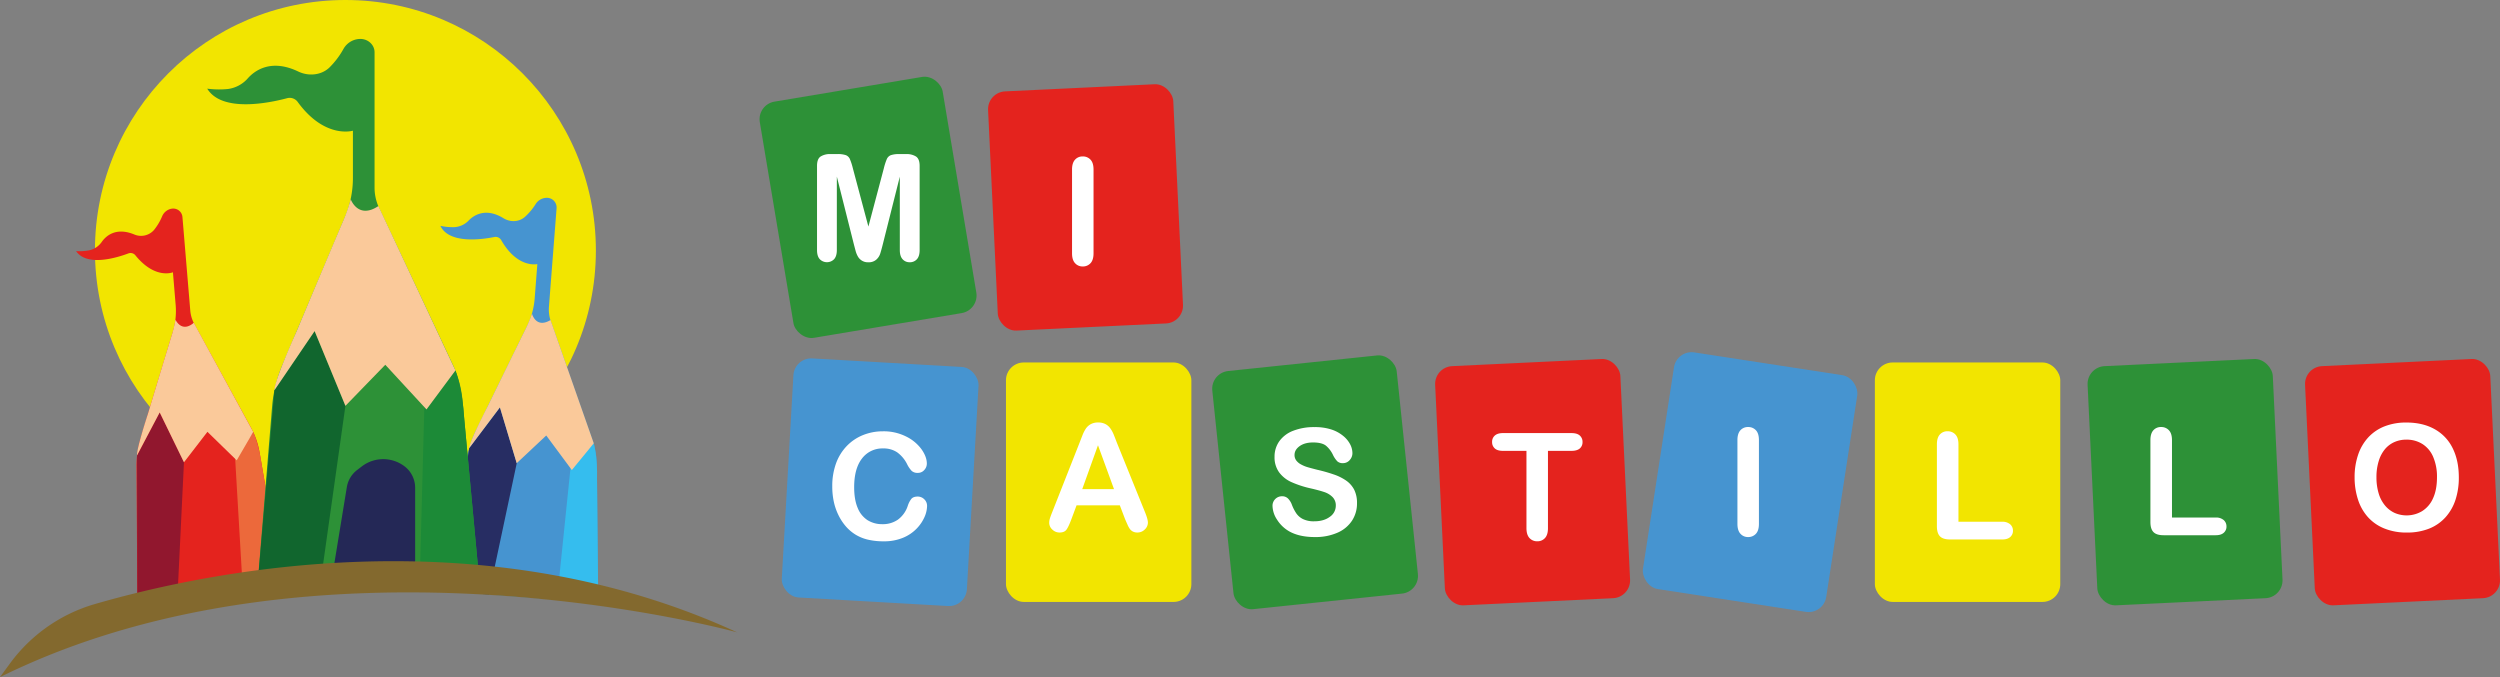 <svg xmlns="http://www.w3.org/2000/svg" viewBox="0 0 1917.33 519.31"><rect x="0" y="0" width="1917.33" height="519.31" fill="#808080" stroke="none"/><defs><style>.cls-1{fill:#2d9137;}.cls-2{fill:#fff;}.cls-3{fill:#e4231e;}.cls-4{fill:#4694d0;}.cls-5{fill:#f2e500;}.cls-6{fill:#91172e;}.cls-7{fill:#ec693b;}.cls-8{fill:#fac99a;}.cls-9{fill:#272d63;}.cls-10{fill:#35bdee;}.cls-11{fill:#11662e;}.cls-12{fill:#1c8a37;}.cls-13{fill:#242856;}.cls-14{fill:#83692e;}</style></defs><g id="Layer_2" data-name="Layer 2"><g id="Layer_2-2" data-name="Layer 2"><rect class="cls-1" x="594.64" y="67.26" width="142.2" height="183.65" rx="13.68" transform="translate(-17.12 112.01) rotate(-9.5)"/><path class="cls-2" d="M654.88,187.45l-13.08-52v56.32q0,4.68-2.09,7a7.67,7.67,0,0,1-11,0c-1.41-1.54-2.11-3.88-2.11-7V127.23c0-3.56.92-6,2.78-7.21a13.33,13.33,0,0,1,7.51-1.86H642a19.48,19.48,0,0,1,6.71.83,5.65,5.65,0,0,1,3.09,3,45.82,45.82,0,0,1,2.28,7.06L666,173.76l11.85-44.7a47,47,0,0,1,2.28-7.06,5.65,5.65,0,0,1,3.09-3,19.48,19.48,0,0,1,6.71-.83H695a13.33,13.33,0,0,1,7.51,1.86c1.86,1.24,2.79,3.65,2.79,7.21v64.56q0,4.68-2.09,7a7.15,7.15,0,0,1-5.59,2.33,7,7,0,0,1-5.4-2.33q-2.12-2.34-2.12-7V135.47l-13.08,52c-.85,3.38-1.55,5.86-2.08,7.43a10.36,10.36,0,0,1-3,4.32,8.72,8.72,0,0,1-6,1.94,8.8,8.8,0,0,1-8-4.45,18.19,18.19,0,0,1-1.75-4.31C655.76,190.8,655.33,189.16,654.88,187.45Z"/><rect class="cls-3" x="761.43" y="67.26" width="142.2" height="183.65" rx="13.68" transform="translate(-6.63 39.82) rotate(-2.73)"/><path class="cls-2" d="M822.18,194.32V130q0-5,2.28-7.51a7.62,7.62,0,0,1,5.9-2.51,7.88,7.88,0,0,1,6,2.48q2.31,2.48,2.31,7.54v64.29c0,3.37-.77,5.9-2.31,7.57a7.82,7.82,0,0,1-6,2.5,7.59,7.59,0,0,1-5.87-2.53Q822.18,199.33,822.18,194.32Z"/><rect class="cls-4" x="603.93" y="277.99" width="142.2" height="183.65" rx="13.68" transform="translate(22.18 -37.89) rotate(3.27)"/><path class="cls-2" d="M711,388a21.72,21.72,0,0,1-1.92,8.43,30.33,30.33,0,0,1-6,8.9,30.76,30.76,0,0,1-10.52,7.1,37.8,37.8,0,0,1-14.92,2.73,51.86,51.86,0,0,1-11.74-1.23,32.56,32.56,0,0,1-9.6-3.81,32.17,32.17,0,0,1-7.93-6.82,40,40,0,0,1-5.51-8.6,44.28,44.28,0,0,1-3.43-10.15,55.42,55.42,0,0,1-1.14-11.47,50.83,50.83,0,0,1,2.87-17.64,37.59,37.59,0,0,1,8.21-13.33,35.76,35.76,0,0,1,12.52-8.44,40.56,40.56,0,0,1,15.31-2.89,38.3,38.3,0,0,1,17.64,3.95,32,32,0,0,1,11.86,9.77q4.11,5.82,4.12,11a7.16,7.16,0,0,1-2,5,6.33,6.33,0,0,1-4.84,2.17,6.71,6.71,0,0,1-4.76-1.5,20.77,20.77,0,0,1-3.53-5.18,25,25,0,0,0-7.6-9.07,18.56,18.56,0,0,0-10.77-3,19.52,19.52,0,0,0-16.23,7.73q-6,7.74-6,22,0,9.51,2.67,15.83a20,20,0,0,0,7.57,9.44A20.92,20.92,0,0,0,676.72,402a20.09,20.09,0,0,0,12-3.53,21.35,21.35,0,0,0,7.43-10.38,17.68,17.68,0,0,1,2.62-5.26c1-1.36,2.71-2,5-2a7,7,0,0,1,5.06,2.06A6.86,6.86,0,0,1,711,388Z"/><rect class="cls-5" x="771.5" y="277.99" width="142.2" height="183.65" rx="13.68"/><path class="cls-2" d="M862.72,397.8l-3.89-10.24H825.65L821.76,398q-2.28,6.12-3.9,8.27t-5.29,2.14a7.76,7.76,0,0,1-5.51-2.28,7,7,0,0,1-2.39-5.18,11.61,11.61,0,0,1,.56-3.45q.56-1.78,1.83-4.95l20.88-53q.88-2.28,2.14-5.48a27.1,27.1,0,0,1,2.67-5.32,10.86,10.86,0,0,1,3.73-3.42,11.44,11.44,0,0,1,5.7-1.31,11.62,11.62,0,0,1,5.77,1.31,11,11,0,0,1,3.72,3.37,23.24,23.24,0,0,1,2.4,4.42c.65,1.58,1.47,3.68,2.47,6.32l21.32,52.65q2.5,6,2.51,8.74a7.25,7.25,0,0,1-2.37,5.21,7.8,7.8,0,0,1-5.7,2.36,7.42,7.42,0,0,1-3.34-.69,6.88,6.88,0,0,1-2.34-1.9,17.09,17.09,0,0,1-2-3.67Q863.5,399.69,862.72,397.8ZM830,375.15h24.38l-12.3-33.68Z"/><rect class="cls-1" x="937.51" y="277.99" width="142.2" height="183.65" rx="13.68" transform="translate(-33.01 106.99) rotate(-5.97)"/><path class="cls-2" d="M1040.73,386a24,24,0,0,1-3.81,13.3,25.36,25.36,0,0,1-11.16,9.24,41.74,41.74,0,0,1-17.42,3.34q-12.08,0-19.93-4.56a26.61,26.61,0,0,1-9-8.77,19.91,19.91,0,0,1-3.48-10.66,7.23,7.23,0,0,1,7.4-7.29,6.31,6.31,0,0,1,4.43,1.67,13.24,13.24,0,0,1,3.09,5,32.73,32.73,0,0,0,3.37,6.51,13.53,13.53,0,0,0,5.09,4.32,18.84,18.84,0,0,0,8.63,1.7q7.33,0,11.93-3.43a10.28,10.28,0,0,0,4.6-8.54,9,9,0,0,0-2.48-6.6,16.09,16.09,0,0,0-6.4-3.87q-3.93-1.33-10.49-2.83a77,77,0,0,1-14.72-4.82,23.79,23.79,0,0,1-9.41-7.51,19.53,19.53,0,0,1-3.48-11.83,20.32,20.32,0,0,1,3.67-12,23.23,23.23,0,0,1,10.63-8,43.65,43.65,0,0,1,16.37-2.81,40.5,40.5,0,0,1,13,1.86,27.67,27.67,0,0,1,9.11,5,20.68,20.68,0,0,1,5.28,6.48,14.88,14.88,0,0,1,1.67,6.63,7.83,7.83,0,0,1-2.08,5.31,6.67,6.67,0,0,1-5.21,2.37,6,6,0,0,1-4.31-1.42,19.07,19.07,0,0,1-3.2-4.65,21.18,21.18,0,0,0-5.35-7.21q-3.1-2.58-10-2.59-6.4,0-10.33,2.81c-2.62,1.88-3.92,4.13-3.92,6.77a6.86,6.86,0,0,0,1.33,4.23,11.17,11.17,0,0,0,3.68,3.06,24.46,24.46,0,0,0,4.73,2c1.59.48,4.23,1.19,7.9,2.12a122.38,122.38,0,0,1,12.5,3.56,38.19,38.19,0,0,1,9.51,4.73,19.51,19.51,0,0,1,6.13,7A22.64,22.64,0,0,1,1040.73,386Z"/><rect class="cls-3" x="1104.3" y="277.99" width="142.2" height="183.65" rx="13.68" transform="translate(-16.27 56.38) rotate(-2.73)"/><path class="cls-2" d="M1205.18,345.78h-18v59.27q0,5.13-2.29,7.6a7.64,7.64,0,0,1-5.89,2.48,7.78,7.78,0,0,1-6-2.51q-2.31-2.5-2.31-7.57V345.78h-18q-4.23,0-6.29-1.87a6.32,6.32,0,0,1-2.06-4.92,6.23,6.23,0,0,1,2.14-5q2.14-1.85,6.21-1.84h52.54q4.29,0,6.37,1.89a6.37,6.37,0,0,1,2.09,5,6.23,6.23,0,0,1-2.11,4.92Q1209.42,345.79,1205.18,345.78Z"/><rect class="cls-4" x="1271.09" y="277.99" width="142.2" height="183.65" rx="13.68" transform="translate(71.9 -199.93) rotate(8.75)"/><path class="cls-2" d="M1332.49,401.8V337.52q0-5,2.28-7.52a7.61,7.61,0,0,1,5.9-2.5,7.89,7.89,0,0,1,6,2.48q2.31,2.47,2.31,7.54V401.8q0,5.07-2.31,7.57a7.85,7.85,0,0,1-6,2.51,7.61,7.61,0,0,1-5.87-2.53Q1332.49,406.82,1332.49,401.8Z"/><rect class="cls-5" x="1437.89" y="277.99" width="142.2" height="183.65" rx="13.68"/><path class="cls-2" d="M1502,340.77v59.39h33.51a8.88,8.88,0,0,1,6.15,1.94,6.35,6.35,0,0,1,2.14,4.9,6.17,6.17,0,0,1-2.11,4.87q-2.12,1.88-6.18,1.87h-39.91q-5.4,0-7.76-2.4t-2.37-7.73V340.77q0-5,2.26-7.52a7.57,7.57,0,0,1,5.92-2.5,7.88,7.88,0,0,1,6,2.48Q1502,335.71,1502,340.77Z"/><rect class="cls-1" x="1604.68" y="277.99" width="142.2" height="183.65" rx="13.68" transform="translate(-15.71 80.21) rotate(-2.73)"/><path class="cls-2" d="M1665.76,337.52v59.39h33.5a8.88,8.88,0,0,1,6.15,1.94,6.36,6.36,0,0,1,2.15,4.9,6.17,6.17,0,0,1-2.12,4.87q-2.12,1.88-6.18,1.87h-39.91c-3.6,0-6.18-.8-7.76-2.4s-2.37-4.17-2.37-7.73V337.52c0-3.34.76-5.85,2.26-7.52a7.59,7.59,0,0,1,5.93-2.5,7.89,7.89,0,0,1,6,2.48Q1665.76,332.46,1665.76,337.52Z"/><rect class="cls-3" x="1771.47" y="277.99" width="142.2" height="183.65" rx="13.68" transform="translate(-15.52 88.15) rotate(-2.73)"/><path class="cls-2" d="M1845.51,324.05q12.69,0,21.79,5.15a33.35,33.35,0,0,1,13.78,14.64q4.67,9.48,4.67,22.29a54.44,54.44,0,0,1-2.56,17.2,37.23,37.23,0,0,1-7.68,13.41,33.58,33.58,0,0,1-12.58,8.69,45.51,45.51,0,0,1-17.09,3,45,45,0,0,1-17.14-3.09,33.88,33.88,0,0,1-12.63-8.71,37.23,37.23,0,0,1-7.66-13.52,54.79,54.79,0,0,1-2.59-17.09,52.82,52.82,0,0,1,2.7-17.26,37,37,0,0,1,7.82-13.35,33.83,33.83,0,0,1,12.47-8.44A45.09,45.09,0,0,1,1845.51,324.05ZM1869,366a38.26,38.26,0,0,0-2.9-15.53,21.64,21.64,0,0,0-8.26-9.94,22.76,22.76,0,0,0-12.33-3.36,22.42,22.42,0,0,0-9.16,1.86,20.12,20.12,0,0,0-7.23,5.43,26,26,0,0,0-4.79,9.1,41.09,41.09,0,0,0-1.75,12.44,42.13,42.13,0,0,0,1.75,12.58,25.85,25.85,0,0,0,5,9.32,21,21,0,0,0,7.35,5.54,23.16,23.16,0,0,0,20.76-1.34,21.84,21.84,0,0,0,8.46-9.79Q1869,375.7,1869,366Z"/><circle class="cls-5" cx="264.91" cy="192.09" r="192.09"/><path class="cls-3" d="M58.36,192.61a42.39,42.39,0,0,0,10.25-.67,15.81,15.81,0,0,0,9.51-6.52c3.07-4.32,10.61-11.43,24.76-5.64a13.23,13.23,0,0,0,15.23-3.39,43.41,43.41,0,0,0,6.26-10.54,9.75,9.75,0,0,1,7.07-5.77l.12,0a7.07,7.07,0,0,1,8.36,6.36l6,71.7a26.44,26.44,0,0,0,2.88,9.92l43.5,79.62a59.2,59.2,0,0,1,6.73,19l17.07,99-110.79,9.28-.66-97a74.84,74.84,0,0,1,3.23-22.25l24.66-81.2a55.16,55.16,0,0,0,2.18-20.63l-2.09-25.06s-13.6,5.7-28.78-13a4.77,4.77,0,0,0-5.39-1.47C89.89,197.57,66.78,204.78,58.36,192.61Z"/><polygon class="cls-6" points="105.11 349.24 122.47 316.31 141.09 354.55 136.36 452.34 105.32 454.94 105.11 349.24"/><path class="cls-7" d="M200.79,356.87c-2.28-16.85-6.57-25.61-6.57-25.61l-13.88,20.38L186,448.18l30.08-2.52Z"/><path class="cls-8" d="M148.65,247.55c-9.53,8.09-14.07-2.43-14.07-2.43h0a93.32,93.32,0,0,1-2.74,11.53c-7.75,25.25-18.3,60.41-18.3,60.41-9.66,29.89-8.43,32.18-8.43,32.18l17.36-32.93,18.62,38.24,18-23.37,22.46,21.87,12.67-21.79Z"/><path class="cls-4" d="M337.75,173.21a44.05,44.05,0,0,0,10.75,1,16.48,16.48,0,0,0,11-5.16c3.92-4,13-10.07,26.65-1.67,5.15,3.15,11.82,3,16.38-1a45.64,45.64,0,0,0,8.28-9.89,10.21,10.21,0,0,1,8.31-4.78h.13a7.44,7.44,0,0,1,7.61,8L421,235.21A28,28,0,0,0,422.29,246L454,336a62.53,62.53,0,0,1,3.77,20.9l1,105.58L342.27,453.4l15.66-100.8a78.61,78.61,0,0,1,7.1-22.54l39.28-80.12a57.86,57.86,0,0,0,5.75-21.05l2.05-26.36s-15.07,3.62-27.68-18.32a5,5,0,0,0-5.35-2.43C369.63,183.68,344.44,187.26,337.75,173.21Z"/><polygon class="cls-9" points="359.87 343.66 383.43 312.41 396.31 355.23 374.92 455.94 342.27 453.4 359.87 343.66"/><path class="cls-10" d="M457.89,367.71c.47-17.87-2.51-27.69-2.51-27.69l-17.83,18.82L427.17,460l31.65,2.45Z"/><path class="cls-8" d="M422.2,245.46c-11.26,6.79-14.2-4.9-14.2-4.9h0a97.08,97.08,0,0,1-4.78,11.5C390.92,277,374,311.68,374,311.68c-15.06,29.4-14.17,32-14.17,32l23.56-31.25,12.88,42.82L418.94,334l19.62,26.49L455.38,340Z"/><path class="cls-1" d="M158.93,68a69.23,69.23,0,0,0,15.8.27A24.57,24.57,0,0,0,190.12,60c5.26-5.86,17.73-15.18,38.66-5.13,7.87,3.78,17.57,2.86,23.77-3A62.85,62.85,0,0,0,263.5,37.37a15,15,0,0,1,11.58-7.45l.18,0c6.41-.62,12,4.11,12,10.17v104a36.46,36.46,0,0,0,3.15,14.64l56.43,120A81.76,81.76,0,0,1,354.71,307l13.46,144.64H197.24l11.43-139.86a102.81,102.81,0,0,1,7.79-31.66l48.2-114a75.71,75.71,0,0,0,6-29.47V100.24s-21.57,6.58-42.42-22.16a7.6,7.6,0,0,0-8.08-2.76C206.6,78.93,170.28,86.52,158.93,68Z"/><polygon class="cls-11" points="210.47 299.3 241.29 253.94 264.91 311.28 245.12 451.63 197.24 451.63 210.47 299.3"/><path class="cls-12" d="M356.09,321.84c-1.34-24.56-6.79-37.71-6.79-37.71l-23.87,27.71-3.67,139.78h46.41Z"/><path class="cls-8" d="M290.23,158c-15.65,10.51-21.26-5.2-21.26-5.2h0a126,126,0,0,1-5.67,16.28c-15.11,35.46-35.78,84.84-35.78,84.84-18.64,41.91-17.05,45.36-17.05,45.36l30.82-45.36,23.62,57.34,30.58-31.5L327.09,314l22.21-29.87Z"/><path class="cls-13" d="M256.07,434.19,266,373.6a20.72,20.72,0,0,1,7.83-13.09l3.65-2.8a27,27,0,0,1,32.64-.17h0a20.65,20.65,0,0,1,8.27,16.54v60.11Z"/><path class="cls-14" d="M0,519.31l7.4-10.14a123.12,123.12,0,0,1,65.1-45.82c87-25.27,296.41-68.83,492.85,21.62C565.35,485,247.45,396.91,0,519.31Z"/></g></g></svg>